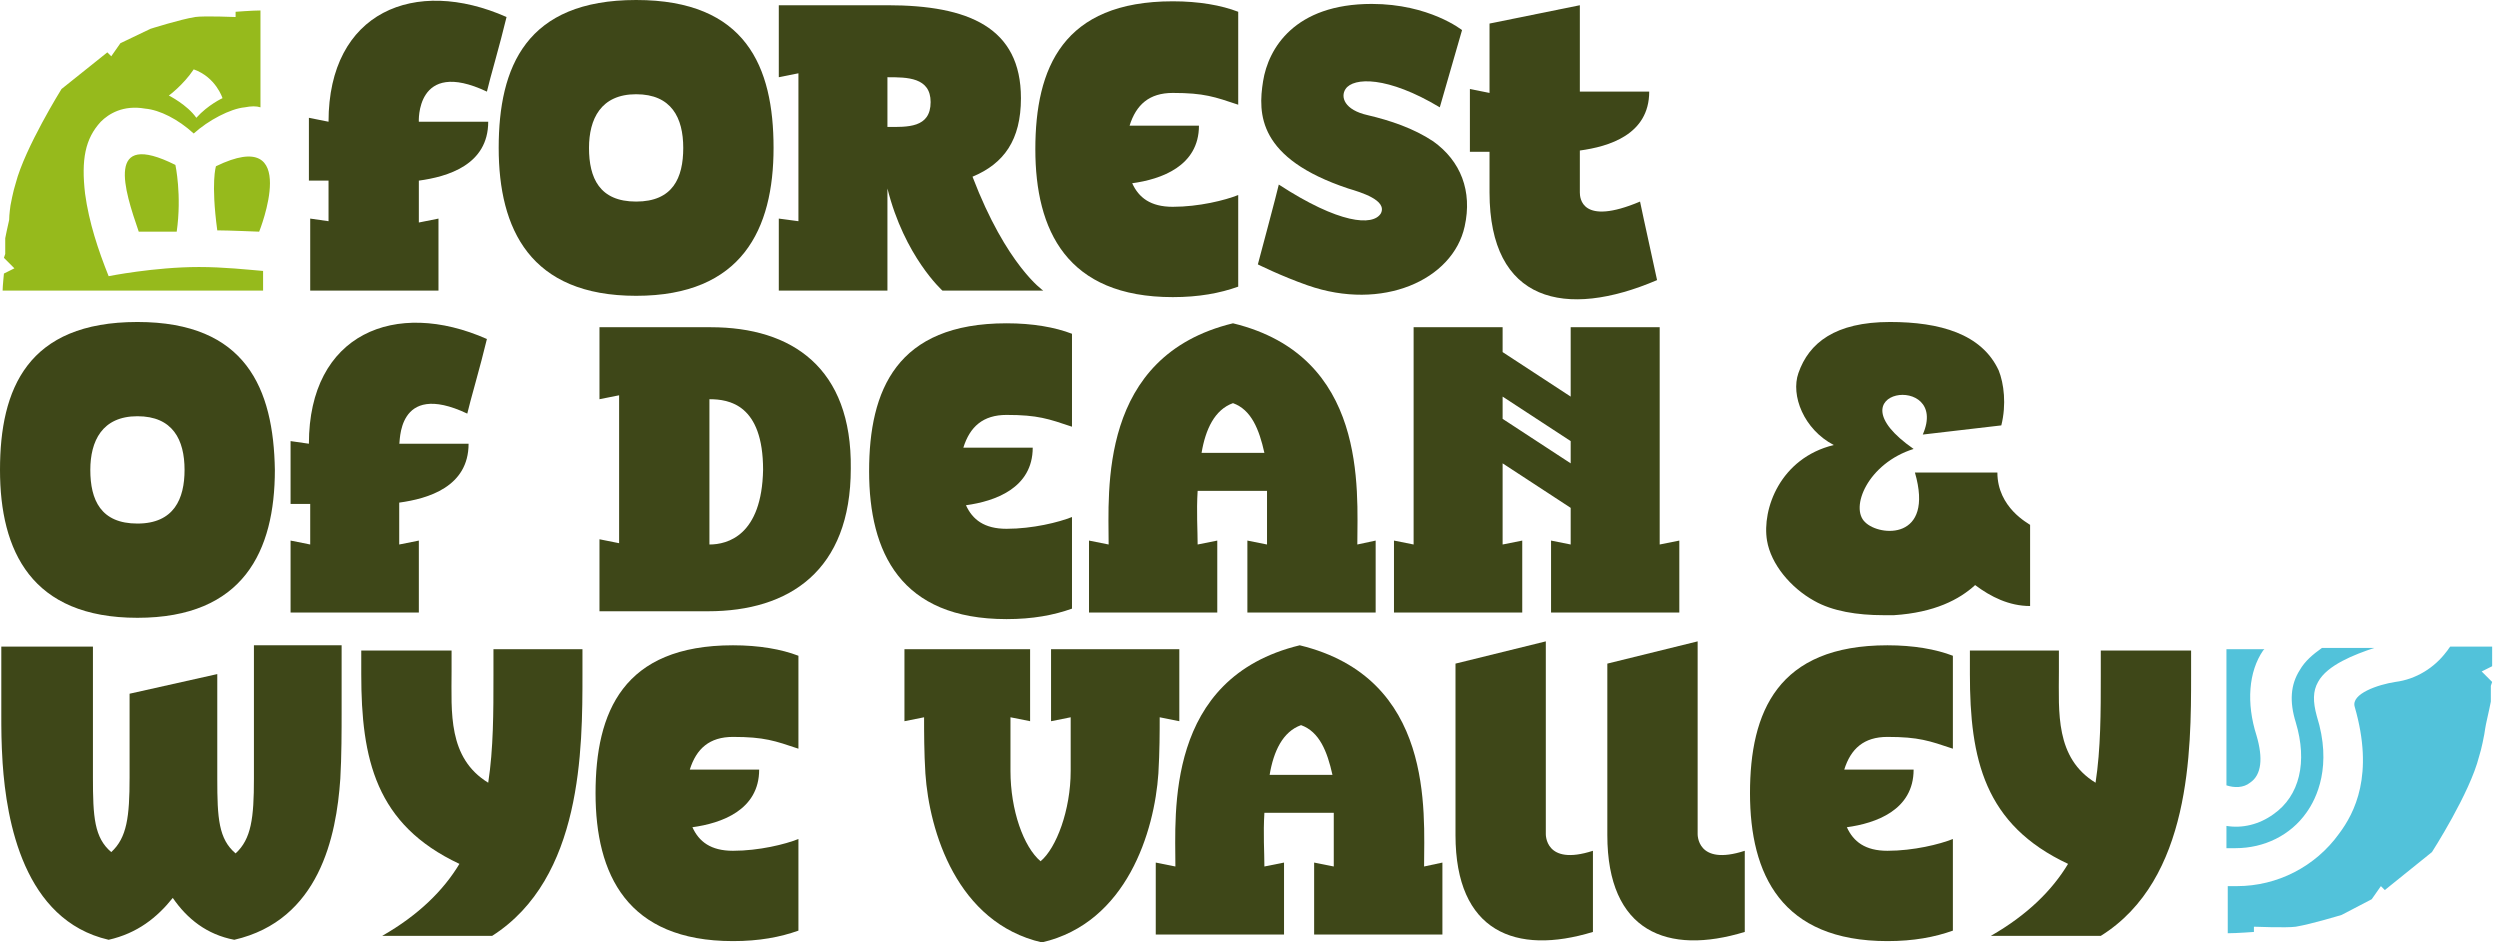 <?xml version="1.0" encoding="UTF-8" standalone="no"?> <svg xmlns="http://www.w3.org/2000/svg" xmlns:xlink="http://www.w3.org/1999/xlink" xmlns:serif="http://www.serif.com/" width="100%" height="100%" viewBox="0 0 191 72" version="1.1" xml:space="preserve" style="fill-rule:evenodd;clip-rule:evenodd;stroke-linejoin:round;stroke-miterlimit:2;"> <g transform="matrix(1,0,0,1,-0.5,-0.3)"> <g> <g> <path d="M190.9,51.2L190.1,51.6L190.9,52.4L190.8,52.7L190.8,53.9C190.8,53.9 190.6,54.9 190.5,55.3C190.4,55.7 190.3,56.4 190.3,56.4C190.3,56.4 190.1,57.5 189.9,58.1C189.2,60.9 186.3,65.4 186.3,65.4L182.7,68.3L182.4,68L181.7,69L179.4,70.2C179.4,70.2 177.1,70.9 175.9,71.1C175.2,71.2 172.7,71.1 172.7,71.1L172.7,71.5C172.7,71.5 171.4,71.6 170.7,71.6L170.7,68L171.4,68C174.5,68 177.4,66.5 179.2,64C180.4,62.4 181.9,59.5 180.4,54.3C180.1,53.3 182.2,52.6 183.5,52.4C185.1,52.2 186.5,51.3 187.4,50.1C187.5,50 187.6,49.8 187.7,49.7L190.9,49.7L190.9,51.2M177.6,52.4C177.2,53.1 177.2,53.9 177.5,55C178.7,58.8 177.5,61.3 176.7,62.4C175.5,64.1 173.5,65.1 171.3,65.1L170.6,65.1L170.6,63.4C171.8,63.6 173.1,63.3 174.2,62.5C176.2,61.1 176.8,58.5 175.9,55.5C175.4,53.9 175.5,52.6 176.2,51.5C176.6,50.8 177.2,50.3 177.9,49.8L181.9,49.8C180.4,50.3 178.3,51.1 177.6,52.4M172.9,56.5C173.4,58.2 173.3,59.5 172.4,60.1C171.9,60.5 171.2,60.5 170.6,60.3L170.6,49.9L173.5,49.9L173.4,50C172.3,51.6 172.1,54 172.9,56.5" style="fill:rgb(82,194,218);fill-rule:nonzero;"></path> <path d="M17.1,17.9C16.6,14.2 17,13 17,13C23.6,9.8 20.3,18 20.3,18C20.3,18 17.9,17.9 17.1,17.9M0.8,21.2L1.6,20.8L0.8,20L0.9,19.7L0.9,18.5C0.9,18.5 1.1,17.5 1.2,17.1C1.2,16.7 1.3,16 1.3,16C1.3,16 1.5,14.9 1.7,14.3C2.4,11.6 5.2,7.1 5.2,7.1L8.7,4.3L9,4.6L9.7,3.6L12,2.5C12,2.5 14.2,1.8 15.4,1.6C16.1,1.5 18.5,1.6 18.5,1.6L18.5,1.2C18.5,1.2 19.8,1.1 20.4,1.1L20.4,8.5C20.1,8.4 19.7,8.4 19.2,8.5C18.1,8.6 16.4,9.5 15.3,10.5C14.1,9.4 12.7,8.7 11.6,8.6C9.9,8.3 8.8,9 8.2,9.6C7,10.9 6.7,12.5 7,15.1C7.3,17.3 8,19.4 8.8,21.4C8.8,21.4 12.3,20.7 15.7,20.7C17.6,20.7 19.4,20.9 20.6,21L20.6,22.5L0.7,22.5C0.7,22.2 0.8,21.2 0.8,21.2M15.5,9.3C16.4,8.3 17.5,7.8 17.5,7.8C17.5,7.8 17,6.2 15.3,5.6C14.5,6.8 13.4,7.6 13.4,7.6C13.4,7.6 14.8,8.3 15.5,9.3M11.1,18C10,14.8 8.5,10.2 13.9,12.9C13.9,12.9 14.4,15.2 14,18L11.1,18" style="fill:rgb(150,186,28);fill-rule:nonzero;"></path> <path d="M54.8,25.3L46.3,25.3L46.3,30.8L47.8,30.5L47.8,41.8L46.3,41.5L46.3,47L54.6,47C60.8,47 65.5,43.9 65.5,36.1C65.6,28.4 61,25.3 54.8,25.3M54.7,41.9L54.7,30.8C56.2,30.8 58.8,31.2 58.8,36.2C58.7,41.2 56.1,41.9 54.7,41.9" style="fill:rgb(62,71,24);fill-rule:nonzero;"></path> <path d="M49.1,0.3C40.7,0.3 38.6,5.4 38.6,11.6C38.6,17.8 41,22.9 49.1,22.9C57.2,22.9 59.6,17.8 59.6,11.6C59.6,5.4 57.5,0.3 49.1,0.3M49.1,15.7C46.3,15.7 45.5,13.9 45.5,11.6C45.5,9.4 46.4,7.5 49.1,7.5C51.8,7.5 52.7,9.3 52.7,11.6C52.7,13.9 51.9,15.7 49.1,15.7" style="fill:rgb(62,71,24);fill-rule:nonzero;"></path> <path d="M11,24.9C2.6,24.9 0.5,30 0.5,36.2C0.5,42.4 2.9,47.5 11,47.5C19.1,47.5 21.5,42.4 21.5,36.2C21.4,30 19.3,24.9 11,24.9M11,40.3C8.2,40.3 7.4,38.5 7.4,36.2C7.4,34 8.3,32.1 11,32.1C13.7,32.1 14.6,33.9 14.6,36.2C14.6,38.4 13.8,40.3 11,40.3" style="fill:rgb(62,71,24);fill-rule:nonzero;"></path> <path d="M90.1,7.4C92.5,7.4 93.3,7.7 95.1,8.3L95.1,1.2C93.8,0.7 92.1,0.4 90.1,0.4C81.7,0.4 79.6,5.5 79.6,11.7C79.6,17.9 82,23 90.1,23C92.1,23 93.7,22.7 95.1,22.2L95.1,15.2C94.1,15.6 92.1,16.1 90.1,16.1C88.4,16.1 87.5,15.4 87,14.3C89.2,14 92.1,13 92.1,9.9L86.8,9.9C87.3,8.3 88.3,7.4 90.1,7.4" style="fill:rgb(62,71,24);fill-rule:nonzero;"></path> <path d="M56.5,56.6C58.9,56.6 59.7,56.9 61.5,57.5L61.5,50.4C60.2,49.9 58.5,49.6 56.5,49.6C48.1,49.6 46,54.7 46,60.9C46,67.1 48.4,72.2 56.5,72.2C58.5,72.2 60.1,71.9 61.5,71.4L61.5,64.4C60.5,64.8 58.5,65.3 56.5,65.3C54.8,65.3 53.9,64.6 53.4,63.5C55.6,63.2 58.5,62.2 58.5,59.1L53.2,59.1C53.7,57.5 54.7,56.6 56.5,56.6" style="fill:rgb(62,71,24);fill-rule:nonzero;"></path> <path d="M144.7,56.6C147.1,56.6 147.9,56.9 149.7,57.5L149.7,50.4C148.4,49.9 146.7,49.6 144.7,49.6C136.3,49.6 134.2,54.7 134.2,60.9C134.2,67.1 136.6,72.2 144.7,72.2C146.7,72.2 148.3,71.9 149.7,71.4L149.7,64.4C148.7,64.8 146.7,65.3 144.7,65.3C143,65.3 142.1,64.6 141.6,63.5C143.8,63.2 146.7,62.2 146.7,59.1L141.4,59.1C141.9,57.5 142.9,56.6 144.7,56.6" style="fill:rgb(62,71,24);fill-rule:nonzero;"></path> <path d="M77.4,32C79.8,32 80.6,32.3 82.4,32.9L82.4,25.8C81.1,25.3 79.4,25 77.4,25C69,25 66.9,30.1 66.9,36.3C66.9,42.5 69.3,47.6 77.4,47.6C79.4,47.6 81,47.3 82.4,46.8L82.4,39.8C81.4,40.2 79.4,40.7 77.4,40.7C75.7,40.7 74.8,40 74.3,38.9C76.5,38.6 79.4,37.6 79.4,34.5L74.1,34.5C74.6,32.9 75.6,32 77.4,32" style="fill:rgb(62,71,24);fill-rule:nonzero;"></path> <path d="M37.7,7.3C37.9,6.4 38.7,3.7 39.2,1.6C32.2,-1.5 25.6,1.2 25.6,9.6L24.1,9.3L24.1,14.1L25.6,14.1L25.6,17.2L24.2,17L24.2,22.5L34,22.5L34,17L32.5,17.3L32.5,14.1C34.7,13.8 37.8,12.9 37.8,9.6L32.5,9.6C32.5,9.7 32.2,4.7 37.7,7.3" style="fill:rgb(62,71,24);fill-rule:nonzero;"></path> <path d="M36.2,31.9C36.4,31 37.2,28.3 37.7,26.2C30.7,23.1 24.1,25.8 24.1,34.2L22.7,34L22.7,38.8L24.2,38.8L24.2,41.9L22.7,41.6L22.7,47.1L32.5,47.1L32.5,41.6L31,41.9L31,38.7C33.2,38.4 36.3,37.5 36.3,34.2L31,34.2C31.1,34.3 30.7,29.3 36.2,31.9" style="fill:rgb(62,71,24);fill-rule:nonzero;"></path> <path d="M125.8,15.7C121.3,17.6 121.2,15.4 121.2,15L121.2,11.8C123.4,11.5 126.5,10.6 126.5,7.3L121.2,7.3L121.2,0.7L114.3,2.1L114.3,7.4L112.8,7.1L112.8,11.9L114.3,11.9L114.3,15C114.3,23.4 120.1,24.7 127.1,21.7C127,21.2 126,16.7 125.8,15.7" style="fill:rgb(62,71,24);fill-rule:nonzero;"></path> <path d="M104.2,41.9C104.2,37.7 105,27.5 94.7,25C84.4,27.5 85.2,37.8 85.2,41.9L83.7,41.6L83.7,47.1L93.5,47.1L93.5,41.6L92,41.9C92,40.8 91.9,39.4 92,37.8L97.3,37.8L97.3,41.9L95.8,41.6L95.8,47.1L105.6,47.1L105.6,41.6L104.2,41.9ZM92.3,34.9C92.6,33.1 93.3,31.6 94.7,31.1C96.1,31.6 96.7,33.1 97.1,34.9L92.3,34.9Z" style="fill:rgb(62,71,24);fill-rule:nonzero;"></path> <path d="M109.3,66.5C109.3,62.3 110.1,52.1 99.8,49.6C89.5,52.1 90.3,62.4 90.3,66.5L88.8,66.2L88.8,71.7L98.6,71.7L98.6,66.2L97.1,66.5C97.1,65.4 97,64 97.1,62.4L102.4,62.4L102.4,66.5L100.9,66.2L100.9,71.7L110.7,71.7L110.7,66.2L109.3,66.5ZM97.5,59.5C97.8,57.7 98.5,56.2 99.9,55.7C101.3,56.2 101.9,57.7 102.3,59.5L97.5,59.5Z" style="fill:rgb(62,71,24);fill-rule:nonzero;"></path> <path d="M74.8,13.8C77.2,12.8 78.5,11 78.5,7.8C78.5,2.4 74.5,0.7 68.3,0.7L60,0.7L60,6.2L61.5,5.9L61.5,17.2L60,17L60,22.5L68.3,22.5L68.3,14.7C69.6,19.9 72.5,22.5 72.5,22.5L80.2,22.5C80.2,22.5 77.4,20.6 74.8,13.8M68.3,10L68.3,6.2C69.8,6.2 71.6,6.2 71.6,8.1C71.6,10.1 69.8,10 68.3,10" style="fill:rgb(62,71,24);fill-rule:nonzero;"></path> <path d="M111.7,51L111.7,64.1C111.7,71.5 116.3,73.3 122.2,71.5L122.2,65.3C118.5,66.5 118.6,64 118.6,64L118.6,49.3L111.7,51Z" style="fill:rgb(62,71,24);fill-rule:nonzero;"></path> <path d="M123.3,51L123.3,64.1C123.3,71.5 127.9,73.3 133.8,71.5L133.8,65.3C130.1,66.5 130.2,64 130.2,64L130.2,49.3L123.3,51Z" style="fill:rgb(62,71,24);fill-rule:nonzero;"></path> <path d="M127.3,41.9L127.3,25.3L120.5,25.3L120.5,30.6L115.3,27.2L115.3,25.3L108.5,25.3L108.5,41.9L107,41.6L107,47.1L116.8,47.1L116.8,41.6L115.3,41.9L115.3,35.7L120.5,39.1L120.5,41.9L119,41.6L119,47.1L128.8,47.1L128.8,41.6L127.3,41.9ZM115.3,32.3L115.3,30.6L120.5,34L120.5,35.7L115.3,32.3Z" style="fill:rgb(62,71,24);fill-rule:nonzero;"></path> <path d="M80.8,49.9L80.8,55.4L82.3,55.1L82.3,59.2C82.3,62.2 81.2,65.1 80,66.1C78.7,65 77.7,62.2 77.7,59.2L77.7,55.1L79.2,55.4L79.2,49.9L69.6,49.9L69.6,55.4L71.1,55.1C71.1,56.2 71.1,57.8 71.2,59.4C71.5,63.8 73.6,70.8 80.1,72.3C86.6,70.8 88.7,63.8 89,59.4C89.1,57.7 89.1,56.2 89.1,55.1L90.6,55.4L90.6,49.9L80.8,49.9Z" style="fill:rgb(62,71,24);fill-rule:nonzero;"></path> <path d="M161,49.9L161,51.9C161,54.7 161,57.5 160.6,60.1C157.5,58.2 157.8,54.7 157.8,51.6L157.8,50L151,50L151,51.8C151,58.3 152.1,63.3 158.5,66.3C157.3,68.3 155.4,70.2 152.6,71.8L161,71.8C167.9,67.5 167.9,57.6 167.9,51.9L167.9,50L161,50L161,49.9Z" style="fill:rgb(62,71,24);fill-rule:nonzero;"></path> <path d="M19.9,49.6L19.9,59.8C19.9,62.8 19.7,64.4 18.5,65.5C17.2,64.4 17.1,62.8 17.1,59.8L17.1,51.8L10.4,53.3L10.4,59.7C10.4,62.7 10.2,64.3 9,65.4C7.7,64.3 7.6,62.7 7.6,59.7L7.6,49.7L0.6,49.7L0.6,54.9C0.6,56 0.6,57 0.7,58.6C1,63 2.3,70.6 8.8,72.1C11,71.6 12.5,70.4 13.7,68.9C14.8,70.5 16.3,71.7 18.4,72.1C24.9,70.6 26.2,64.2 26.5,59.8C26.6,58.1 26.6,56 26.6,54.8L26.6,49.6L19.9,49.6Z" style="fill:rgb(62,71,24);fill-rule:nonzero;"></path> <path d="M38.2,49.9L38.2,51.9C38.2,54.7 38.2,57.5 37.8,60.1C34.7,58.2 35,54.7 35,51.6L35,50L28.1,50L28.1,51.8C28.1,58.3 29.2,63.3 35.6,66.3C34.4,68.3 32.5,70.2 29.7,71.8L38.1,71.8C45,67.4 45,57.5 45,51.8L45,49.9L38.2,49.9Z" style="fill:rgb(62,71,24);fill-rule:nonzero;"></path> <path d="M98.2,14.4C98.1,14.9 96.6,20.5 96.6,20.5C96.6,20.5 98.4,21.4 100.4,22.1C106.1,24.1 111.5,21.7 112.4,17.6C113,14.9 112.1,12.6 110,11.1C108.5,10.1 106.7,9.5 105,9.1C103.2,8.7 102.9,7.7 103.3,7.1C103.9,6.2 106.5,6.1 110.5,8.5L112.2,2.6C112.2,2.6 109.7,0.6 105.3,0.6C99.4,0.6 97.4,4 97,6.5C96.6,9 96.6,12.4 103.5,14.7C104.5,15 106.5,15.6 106,16.6C105.4,17.6 102.8,17.4 98.2,14.4" style="fill:rgb(62,71,24);fill-rule:nonzero;"></path> <path d="M144.4,47.3C142.4,47.3 140.5,47 139.1,46.2C137.3,45.2 135.8,43.4 135.5,41.6C135.1,39.2 136.5,35.3 140.6,34.3C138.3,33.1 137.3,30.5 137.9,28.8C138.7,26.5 140.7,24.9 144.9,24.9C148.7,24.9 151.9,25.8 153.2,28.6C153.6,29.6 153.8,31.2 153.4,32.8L147.4,33.5C149.5,28.7 140.1,30 146.7,34.6C143.2,35.7 141.8,39.1 143,40.2C144.1,41.3 148.3,41.6 146.8,36.4L153.1,36.4C153.1,39.1 155.5,40.3 155.6,40.4L155.6,46.6C154,46.6 152.6,45.9 151.4,45C150.2,46.1 148.3,47.1 145.2,47.3L144.4,47.3" style="fill:rgb(62,71,24);fill-rule:nonzero;"></path> </g> </g> </g> </svg> 